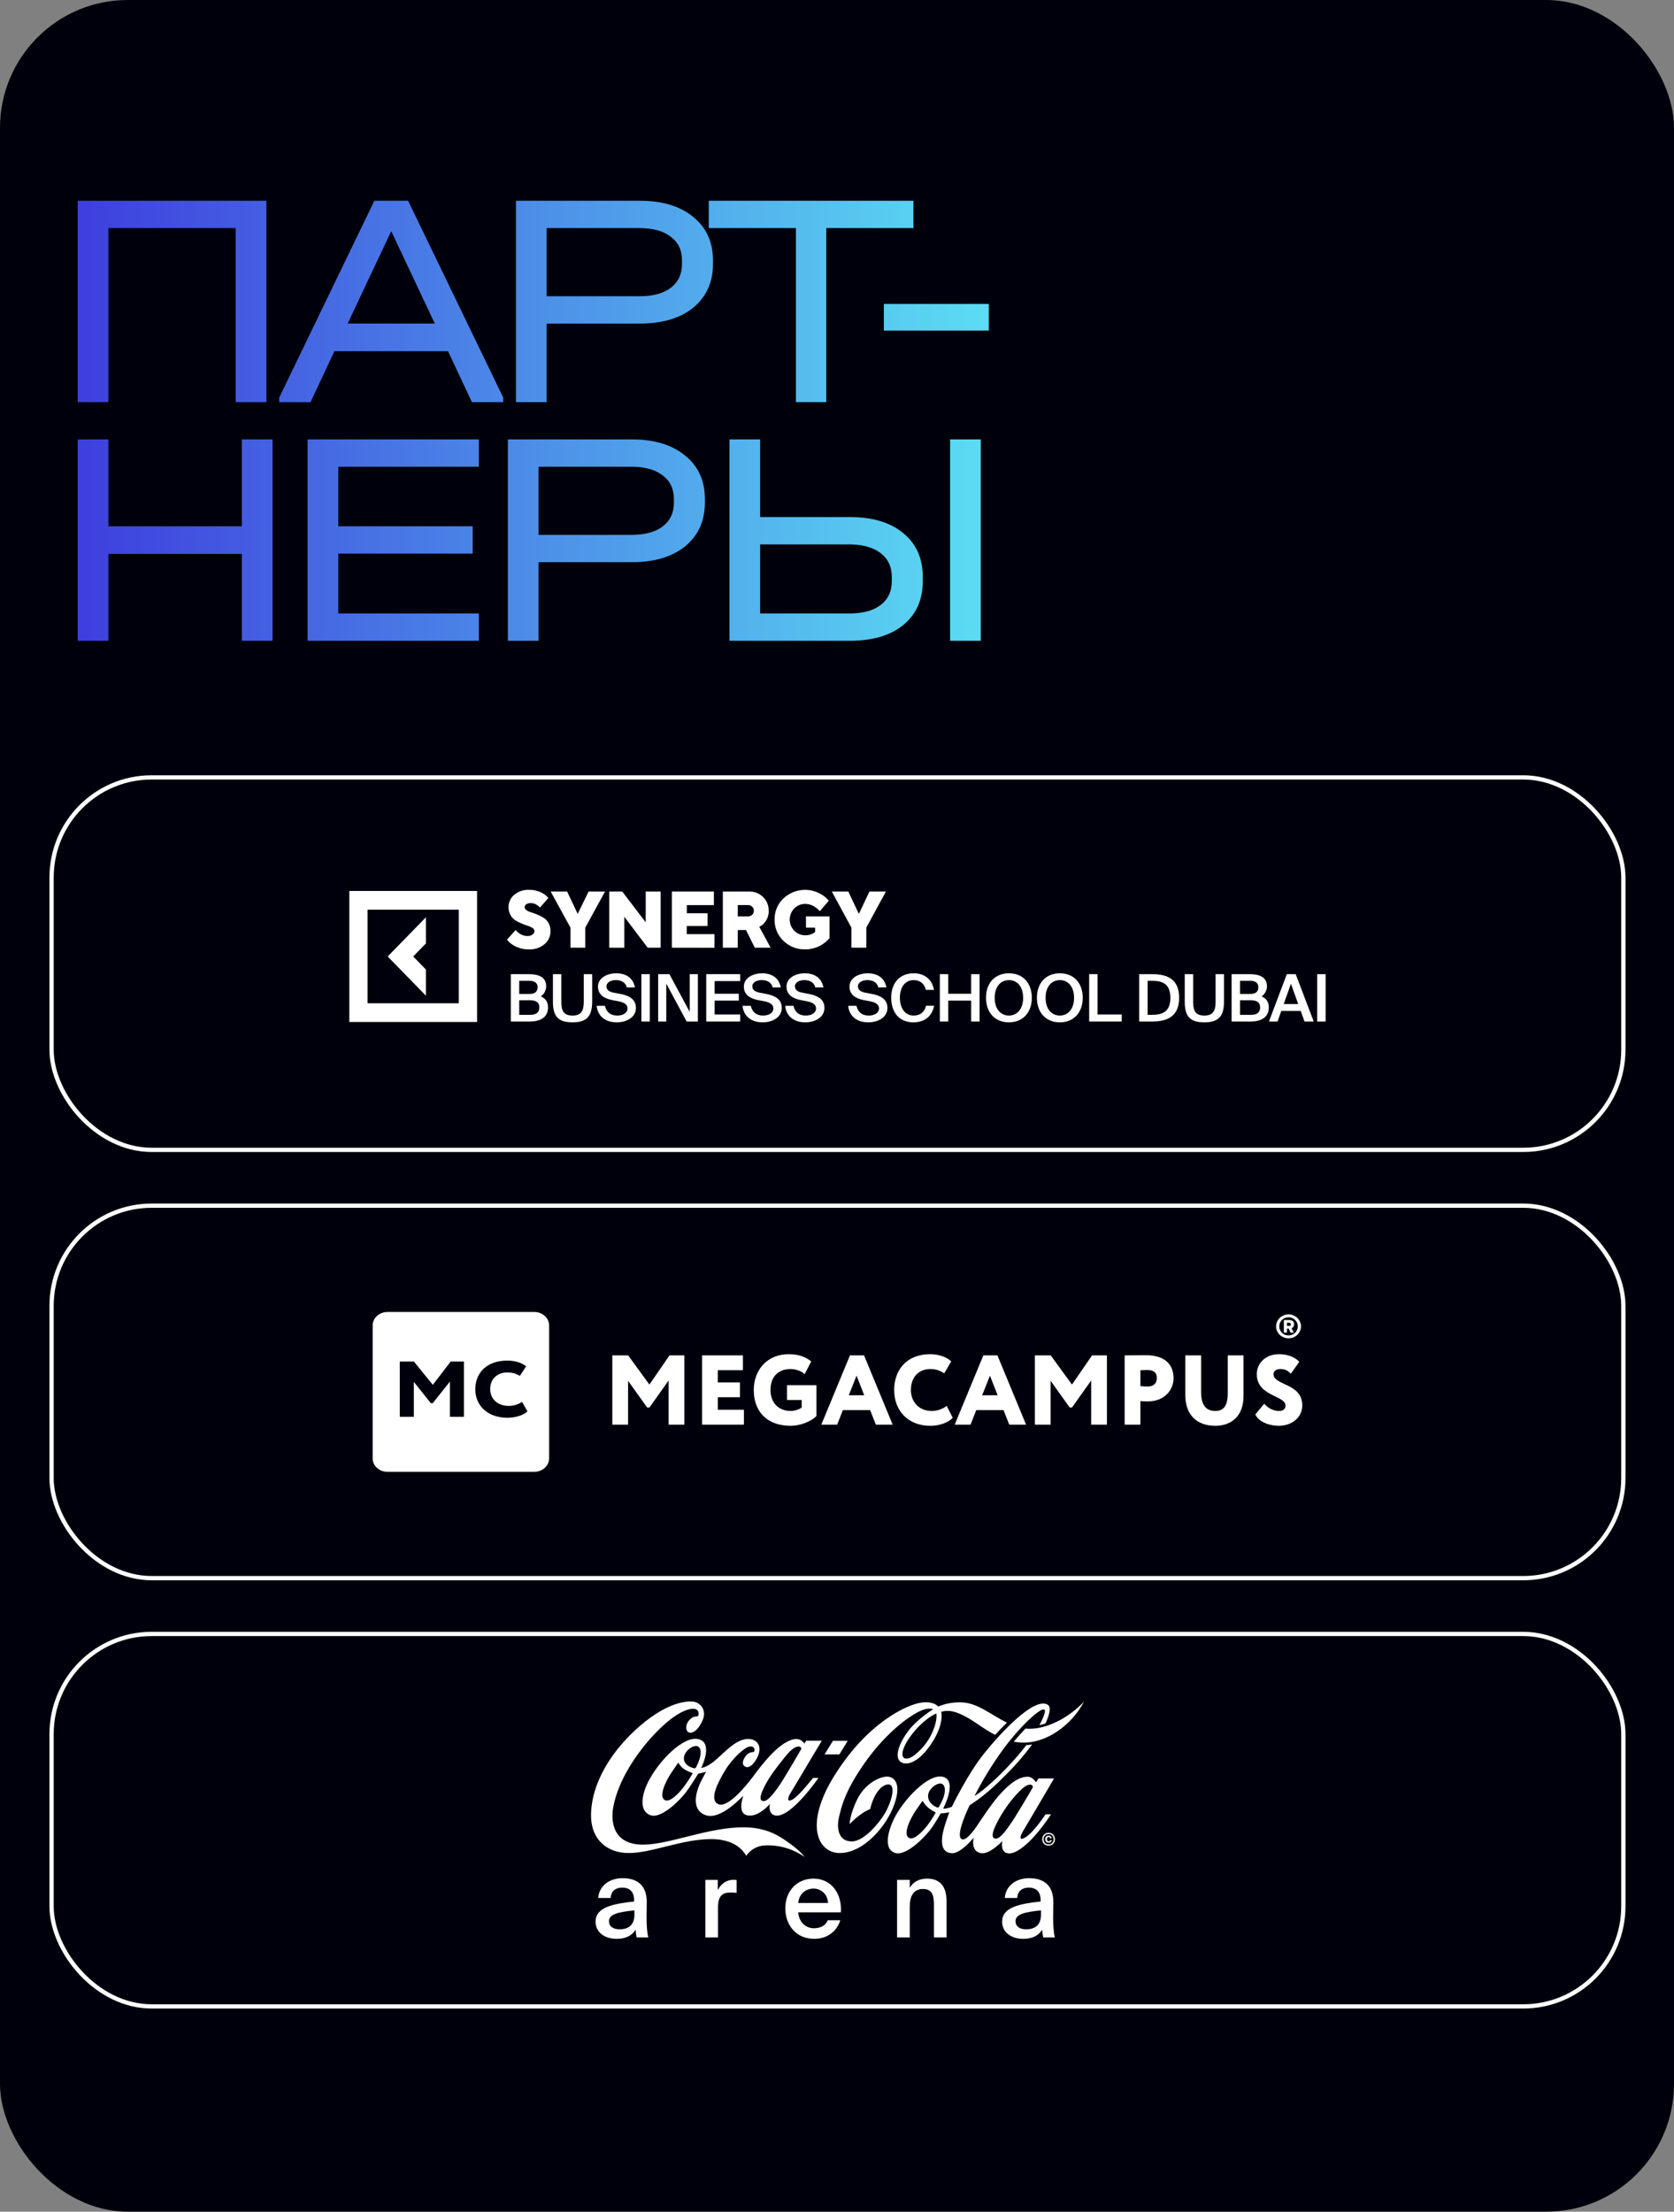 <?xml version="1.0" encoding="UTF-8"?> <svg xmlns="http://www.w3.org/2000/svg" width="393" height="519" viewBox="0 0 393 519" fill="none"><rect x="0" y="0" width="393" height="519" fill="#808080" stroke="none"/><rect width="393" height="519" rx="30" fill="#00000C"></rect><path d="M62.54 47.111V94.369H55.336V53.523H25.44V94.369H18.236V47.111H62.54ZM118.141 93.288V94.369H110.793L105.174 82.41H78.52L72.901 94.369H65.553V93.288L87.885 47.111H95.809L118.141 93.288ZM102.077 75.927L91.847 54.243L81.618 75.927H102.077ZM150.237 47.111C155.52 47.111 159.698 48.384 162.772 50.929C165.845 53.427 167.382 56.812 167.382 61.087V61.951C167.382 66.225 165.845 69.635 162.772 72.181C159.698 74.678 155.52 75.927 150.237 75.927H128.337V94.369H121.133V47.111H150.237ZM150.093 69.515C153.263 69.515 155.712 68.867 157.441 67.57C159.218 66.225 160.106 64.353 160.106 61.951V61.087C160.106 58.685 159.218 56.836 157.441 55.54C155.712 54.195 153.263 53.523 150.093 53.523H128.337V69.515H150.093ZM166.397 53.523V47.111H214.447V53.523H193.988V94.369H186.856V53.523H166.397ZM232.135 71.316V77.584H207.498V71.316H232.135ZM25.44 103.111V123.498H56.777V103.111H63.981V150.369H56.777V129.982H25.44V150.369H18.236V103.111H25.44ZM112.415 103.111V109.523H79.421V123.498H110.974V129.91H79.421V143.957H112.415V150.369H72.217V103.111H112.415ZM148.337 103.111C153.62 103.111 157.799 104.384 160.872 106.929C163.946 109.427 165.483 112.812 165.483 117.087V117.951C165.483 122.225 163.946 125.635 160.872 128.181C157.799 130.678 153.62 131.927 148.337 131.927H126.438V150.369H119.234V103.111H148.337ZM148.193 125.515C151.363 125.515 153.812 124.867 155.541 123.57C157.318 122.225 158.207 120.352 158.207 117.951V117.087C158.207 114.685 157.318 112.836 155.541 111.54C153.812 110.195 151.363 109.523 148.193 109.523H126.438V125.515H148.193ZM178.458 103.111V121.337H199.493C204.824 121.337 209.002 122.586 212.028 125.083C215.101 127.58 216.638 131.014 216.638 135.385V136.393C216.638 140.763 215.101 144.197 212.028 146.695C209.002 149.144 204.824 150.369 199.493 150.369H171.254V103.111H178.458ZM230.254 103.111V150.369H223.05V103.111H230.254ZM199.349 143.957C202.519 143.957 204.968 143.309 206.697 142.012C208.474 140.667 209.362 138.794 209.362 136.393V135.385C209.362 132.983 208.474 131.11 206.697 129.766C204.92 128.421 202.471 127.748 199.349 127.748H178.458V143.957H199.349Z" fill="url(#paint0_linear_4656_12572)"></path><rect x="12.108" y="182.428" width="369" height="87.402" rx="23.5" stroke="white"></rect><path d="M100.001 227.522L97.004 224.45L100.001 221.378V215.24L91.016 224.45L100.001 233.666V227.522Z" fill="white"></path><path d="M82.007 239.822H112.001V209.078H82.007V239.822ZM107.713 235.433H86.289V213.473H107.713V235.433Z" fill="white"></path><path d="M119.026 220.505L121.045 218.246C121.269 218.516 121.525 218.755 121.807 218.96C122.386 219.401 123.087 219.645 123.808 219.656C124.246 219.672 124.676 219.544 125.037 219.29C125.169 219.205 125.279 219.087 125.355 218.947C125.432 218.808 125.473 218.651 125.475 218.49C125.461 218.34 125.412 218.195 125.333 218.068C125.253 217.94 125.145 217.834 125.018 217.758C124.668 217.534 124.289 217.364 123.892 217.252C123.395 217.1 122.907 216.919 122.431 216.71C121.921 216.498 121.429 216.243 120.96 215.948C120.492 215.647 120.107 215.226 119.844 214.728C119.527 214.146 119.369 213.488 119.388 212.822C119.389 212.273 119.511 211.732 119.744 211.238C119.977 210.744 120.316 210.31 120.735 209.969C121.722 209.156 122.969 208.745 124.234 208.816C125.441 208.792 126.629 209.123 127.658 209.768C128.064 210.031 128.43 210.352 128.747 210.721L126.758 212.968C126.594 212.77 126.402 212.597 126.19 212.454C125.745 212.107 125.199 211.923 124.64 211.93C124.257 211.904 123.875 211.999 123.547 212.203C123.435 212.275 123.341 212.375 123.274 212.492C123.207 212.61 123.171 212.743 123.167 212.879C123.175 213.03 123.222 213.176 123.301 213.303C123.381 213.429 123.492 213.533 123.622 213.603C123.966 213.831 124.343 214.002 124.739 214.109C125.239 214.257 125.73 214.436 126.209 214.645C126.714 214.86 127.203 215.115 127.67 215.406C128.14 215.713 128.527 216.135 128.796 216.635C129.107 217.218 129.261 217.876 129.242 218.54C129.247 219.115 129.126 219.684 128.886 220.203C128.645 220.723 128.294 221.18 127.856 221.54C126.811 222.417 125.483 222.859 124.134 222.779C122.756 222.805 121.402 222.411 120.245 221.645C119.785 221.33 119.374 220.945 119.026 220.505Z" fill="white"></path><path d="M133.923 222.39V217.675L129.272 209.197H133.138L135.585 214.379H135.661L138.191 209.197H142.053L137.402 217.675V222.39H133.923Z" fill="white"></path><path d="M143.023 222.39V209.197H146.067L151.594 216.436V209.197H155.093V222.39H152.05L146.569 215.133V222.393L143.023 222.39Z" fill="white"></path><path d="M157.736 222.39V209.197H167.599V212.397H161.243V214.303H166.11V217.303H161.221V219.208H167.735V222.408L157.736 222.39Z" fill="white"></path><path d="M169.702 222.39V209.197H175.778C176.394 209.175 177.008 209.278 177.585 209.5C178.161 209.723 178.689 210.06 179.137 210.493C179.567 210.906 179.906 211.407 180.134 211.964C180.362 212.52 180.472 213.12 180.458 213.723C180.479 214.265 180.392 214.805 180.202 215.311C180.012 215.818 179.722 216.279 179.352 216.666C179.041 217.012 178.668 217.293 178.253 217.494L180.924 222.391H177.202L175.137 218.246H173.201V222.39H169.702ZM173.201 215.035H175.597C175.777 215.044 175.957 215.016 176.126 214.953C176.295 214.891 176.45 214.794 176.582 214.669C176.71 214.548 176.81 214.4 176.878 214.236C176.945 214.072 176.978 213.895 176.973 213.717C176.98 213.538 176.949 213.361 176.881 213.196C176.814 213.032 176.712 212.884 176.582 212.764C176.452 212.636 176.297 212.536 176.128 212.47C175.959 212.404 175.778 212.375 175.597 212.383H173.201V215.035Z" fill="white"></path><path d="M189.215 217.675V215.035H194.743V220.139C194.326 220.645 193.84 221.087 193.301 221.452C192.042 222.33 190.551 222.793 189.028 222.777C188.083 222.805 187.142 222.641 186.26 222.292C185.378 221.944 184.573 221.419 183.892 220.748C183.232 220.116 182.708 219.35 182.356 218.498C182.003 217.647 181.829 216.729 181.845 215.804C181.828 214.878 182.002 213.958 182.354 213.105C182.707 212.252 183.231 211.484 183.892 210.851C185.138 209.681 186.732 208.971 188.418 208.837C190.104 208.702 191.786 209.149 193.194 210.108C193.704 210.469 194.17 210.891 194.582 211.365L192.46 213.823C192.181 213.504 191.869 213.218 191.529 212.968C190.815 212.427 189.952 212.128 189.063 212.114C188.585 212.105 188.111 212.193 187.667 212.374C187.223 212.555 186.818 212.825 186.477 213.168C186.136 213.511 185.866 213.92 185.681 214.371C185.496 214.822 185.401 215.306 185.401 215.795C185.401 216.284 185.496 216.769 185.681 217.22C185.866 217.671 186.136 218.08 186.477 218.423C186.818 218.765 187.223 219.035 187.667 219.216C188.111 219.397 188.585 219.486 189.063 219.477C189.649 219.492 190.23 219.361 190.757 219.096C190.967 218.984 191.17 218.857 191.363 218.715V217.677L189.215 217.675Z" fill="white"></path><path d="M199.879 222.39V217.675L195.276 209.197H199.146L201.597 214.379H201.672L204.118 209.197H207.989L203.383 217.675V222.39H199.879Z" fill="white"></path><path d="M119.923 239.707V228.599H124.166C126.218 228.599 128.223 229.15 128.223 231.433C128.223 232.475 127.632 233.394 126.964 233.808C127.896 234.222 128.658 234.942 128.658 236.413C128.658 238.803 126.746 239.707 124.446 239.707H119.923ZM121.897 234.727V238.144H124.524C125.938 238.144 126.622 237.516 126.622 236.413C126.622 235.263 125.922 234.727 124.415 234.727H121.897ZM121.897 230.161V233.241H124.353C125.518 233.241 126.218 232.751 126.218 231.648C126.218 230.667 125.472 230.161 124.353 230.161H121.897Z" fill="white"></path><path d="M129.808 228.599H131.782V235.156C131.782 237.194 132.326 238.312 134.424 238.312C136.491 238.312 137.051 237.133 137.051 235.095V228.599H139.025V235.018C139.025 238.527 137.703 239.906 134.424 239.906C131.191 239.906 129.808 238.665 129.808 235.08V228.599Z" fill="white"></path><path d="M145.005 234.926L143.637 234.666C141.85 234.298 140.389 233.41 140.389 231.525C140.389 229.457 142.581 228.399 144.648 228.399C146.886 228.399 148.611 229.395 149.062 231.709H147.15C146.824 230.376 145.658 229.993 144.539 229.993C143.669 229.993 142.379 230.376 142.379 231.464C142.379 232.322 143.078 232.751 144.057 232.935L145.44 233.195C147.414 233.563 149.295 234.298 149.295 236.52C149.295 238.772 147.041 239.906 144.819 239.906C142.13 239.906 140.327 238.481 140.078 236.03H142.021C142.379 237.562 143.358 238.312 144.912 238.312C146.249 238.312 147.321 237.715 147.321 236.642C147.321 235.493 146.078 235.126 145.005 234.926Z" fill="white"></path><path d="M152.55 228.599V239.707H150.576V228.599H152.55Z" fill="white"></path><path d="M163.841 239.707H161.198L156.427 230.836V239.707H154.515V228.599H157.157L161.929 237.47V228.599H163.841V239.707Z" fill="white"></path><path d="M165.8 239.707V228.599H173.774V230.223H167.774V233.195H173.447V234.804H167.774V238.067H173.774V239.707H165.8Z" fill="white"></path><path d="M179.248 234.926L177.881 234.666C176.093 234.298 174.632 233.41 174.632 231.525C174.632 229.457 176.824 228.399 178.891 228.399C181.129 228.399 182.854 229.395 183.305 231.709H181.393C181.067 230.376 179.901 229.993 178.782 229.993C177.912 229.993 176.622 230.376 176.622 231.464C176.622 232.322 177.321 232.751 178.3 232.935L179.683 233.195C181.657 233.563 183.538 234.298 183.538 236.52C183.538 238.772 181.284 239.906 179.062 239.906C176.373 239.906 174.57 238.481 174.321 236.03H176.264C176.622 237.562 177.601 238.312 179.155 238.312C180.492 238.312 181.564 237.715 181.564 236.642C181.564 235.493 180.321 235.126 179.248 234.926Z" fill="white"></path><path d="M189.259 234.926L187.891 234.666C186.103 234.298 184.642 233.41 184.642 231.525C184.642 229.457 186.834 228.399 188.901 228.399C191.139 228.399 192.864 229.395 193.315 231.709H191.403C191.077 230.376 189.911 229.993 188.792 229.993C187.922 229.993 186.632 230.376 186.632 231.464C186.632 232.322 187.331 232.751 188.31 232.935L189.694 233.195C191.668 233.563 193.548 234.298 193.548 236.52C193.548 238.772 191.295 239.906 189.072 239.906C186.383 239.906 184.58 238.481 184.332 236.03H186.274C186.632 237.562 187.611 238.312 189.165 238.312C190.502 238.312 191.574 237.715 191.574 236.642C191.574 235.493 190.331 235.126 189.259 234.926Z" fill="white"></path><path d="M204.048 234.926L202.68 234.666C200.893 234.298 199.432 233.41 199.432 231.525C199.432 229.457 201.623 228.399 203.69 228.399C205.928 228.399 207.653 229.395 208.104 231.709H206.192C205.866 230.376 204.7 229.993 203.581 229.993C202.711 229.993 201.421 230.376 201.421 231.464C201.421 232.322 202.12 232.751 203.1 232.935L204.483 233.195C206.457 233.563 208.337 234.298 208.337 236.52C208.337 238.772 206.084 239.906 203.861 239.906C201.172 239.906 199.369 238.481 199.121 236.03H201.063C201.421 237.562 202.4 238.312 203.954 238.312C205.291 238.312 206.363 237.715 206.363 236.642C206.363 235.493 205.12 235.126 204.048 234.926Z" fill="white"></path><path d="M217.404 236.014H219.3C218.818 238.512 217.046 239.906 214.435 239.906C211.14 239.906 209.229 237.608 209.229 234.114C209.229 230.621 211.249 228.399 214.529 228.399C217.031 228.399 218.818 229.794 219.269 232.291H217.373C217.015 230.774 215.943 229.993 214.466 229.993C212.679 229.993 211.265 231.433 211.265 234.114C211.265 236.811 212.648 238.312 214.451 238.312C215.99 238.312 217.046 237.546 217.404 236.014Z" fill="white"></path><path d="M227.997 228.599H229.971V239.707H227.997V234.804H222.62V239.707H220.646V228.599H222.62V233.195H227.997V228.599Z" fill="white"></path><path d="M233.516 234.145C233.516 236.857 234.993 238.312 236.858 238.312C238.723 238.312 240.2 236.857 240.2 234.145C240.2 231.448 238.723 229.993 236.858 229.993C234.993 229.993 233.516 231.448 233.516 234.145ZM242.236 234.145C242.236 237.562 240.168 239.906 236.858 239.906C233.547 239.906 231.48 237.562 231.48 234.145C231.48 230.713 233.547 228.399 236.858 228.399C240.168 228.399 242.236 230.713 242.236 234.145Z" fill="white"></path><path d="M245.469 234.145C245.469 236.857 246.946 238.312 248.811 238.312C250.676 238.312 252.153 236.857 252.153 234.145C252.153 231.448 250.676 229.993 248.811 229.993C246.946 229.993 245.469 231.448 245.469 234.145ZM254.189 234.145C254.189 237.562 252.122 239.906 248.811 239.906C245.501 239.906 243.433 237.562 243.433 234.145C243.433 230.713 245.501 228.399 248.811 228.399C252.122 228.399 254.189 230.713 254.189 234.145Z" fill="white"></path><path d="M257.674 228.599V238.067H263.347V239.707H255.701V228.599H257.674Z" fill="white"></path><path d="M274.769 234.145C274.769 230.636 272.594 230.161 270.433 230.161H269.423V238.144H270.433C272.594 238.144 274.769 237.654 274.769 234.145ZM267.449 228.599H270.526C274.086 228.599 276.821 229.809 276.821 234.145C276.821 238.481 274.086 239.707 270.526 239.707H267.449V228.599Z" fill="white"></path><path d="M278.138 228.599H280.112V235.156C280.112 237.194 280.656 238.312 282.754 238.312C284.822 238.312 285.381 237.133 285.381 235.095V228.599H287.355V235.018C287.355 238.527 286.034 239.906 282.754 239.906C279.522 239.906 278.138 238.665 278.138 235.08V228.599Z" fill="white"></path><path d="M289.139 239.707V228.599H293.382C295.434 228.599 297.439 229.15 297.439 231.433C297.439 232.475 296.848 233.394 296.18 233.808C297.112 234.222 297.874 234.942 297.874 236.413C297.874 238.803 295.962 239.707 293.662 239.707H289.139ZM291.113 234.727V238.144H293.74C295.154 238.144 295.838 237.516 295.838 236.413C295.838 235.263 295.139 234.727 293.631 234.727H291.113ZM291.113 230.161V233.241H293.569C294.734 233.241 295.434 232.751 295.434 231.648C295.434 230.667 294.688 230.161 293.569 230.161H291.113Z" fill="white"></path><path d="M297.909 239.707L302.105 228.599H304.188L308.415 239.707H306.255L305.369 237.24H300.799L299.929 239.707H297.909ZM303.069 230.851L301.375 235.616H304.778L303.069 230.851Z" fill="white"></path><path d="M311.209 228.599V239.707H309.236V228.599H311.209Z" fill="white"></path><rect x="12.108" y="282.928" width="369" height="87.402" rx="23.5" stroke="white"></rect><path fill-rule="evenodd" clip-rule="evenodd" d="M125.439 345.385C127.345 345.385 128.907 343.971 128.907 342.244H128.911V311.015C128.911 309.288 127.35 307.875 125.444 307.875H90.956C89.05 307.875 87.488 309.288 87.488 311.011V342.244C87.488 343.975 89.05 345.385 90.951 345.385H125.439ZM97.148 332.475H93.857V319.504H97.168L101.61 324.97L105.805 319.504H108.911V332.475H105.62V324.21L101.61 329.269H101.137L97.148 324.266V332.475ZM119.442 329.918C120.47 329.918 121.601 329.621 122.568 328.973L123.822 331.196C122.959 332.067 121.087 332.698 119.134 332.698C114.671 332.698 111.586 330.029 111.586 325.989C111.586 322.265 114.157 319.281 119.113 319.281C121.026 319.281 122.65 319.874 123.514 320.634L122.054 322.858C121.272 322.431 120.47 322.061 119.113 322.061C116.892 322.061 115.082 323.432 115.082 325.989C115.082 328.287 116.851 329.918 119.442 329.918Z" fill="white"></path><path d="M302.506 314.045C302.097 314.045 301.716 313.973 301.363 313.828C301.008 313.677 300.699 313.476 300.433 313.226C300.175 312.97 299.968 312.674 299.812 312.339C299.662 311.997 299.587 311.632 299.587 311.244C299.587 310.856 299.662 310.494 299.812 310.159C299.968 309.817 300.175 309.521 300.433 309.271C300.699 309.015 301.008 308.814 301.363 308.67C301.716 308.518 302.097 308.443 302.506 308.443C302.913 308.443 303.295 308.518 303.648 308.67C304.001 308.814 304.308 309.015 304.566 309.271C304.832 309.521 305.04 309.817 305.189 310.159C305.345 310.494 305.424 310.856 305.424 311.244C305.424 311.632 305.345 311.997 305.189 312.339C305.04 312.674 304.832 312.97 304.566 313.226C304.308 313.476 304.001 313.677 303.648 313.828C303.295 313.973 302.913 314.045 302.506 314.045ZM302.506 313.374C302.812 313.374 303.094 313.322 303.352 313.217C303.618 313.105 303.848 312.954 304.047 312.763C304.244 312.566 304.397 312.339 304.505 312.082C304.621 311.819 304.678 311.54 304.678 311.244C304.678 310.948 304.621 310.672 304.505 310.416C304.397 310.153 304.244 309.926 304.047 309.735C303.848 309.538 303.618 309.386 303.352 309.281C303.094 309.169 302.812 309.114 302.506 309.114C302.199 309.114 301.913 309.169 301.648 309.281C301.389 309.386 301.162 309.538 300.965 309.735C300.766 309.926 300.611 310.153 300.495 310.416C300.387 310.672 300.331 310.948 300.331 311.244C300.331 311.54 300.387 311.819 300.495 312.082C300.611 312.339 300.766 312.566 300.965 312.763C301.162 312.954 301.389 313.105 301.648 313.217C301.913 313.322 302.199 313.374 302.506 313.374ZM302.546 311.777H302.128V312.723H301.404V309.765H302.557C302.999 309.765 303.318 309.85 303.515 310.021C303.714 310.192 303.812 310.445 303.812 310.781C303.812 311.234 303.613 311.533 303.219 311.678L303.74 312.723H302.974L302.546 311.777ZM302.128 310.396V311.155H302.557C302.741 311.155 302.866 311.126 302.933 311.066C303.009 311.001 303.046 310.905 303.046 310.781C303.046 310.656 303.009 310.56 302.933 310.494C302.866 310.429 302.741 310.396 302.557 310.396H302.128Z" fill="white"></path><path d="M143.753 334.308H147.449V324.024L151.931 330.292H152.463L156.968 323.955V334.308H160.664V318.058H157.176L152.463 324.906L147.473 318.058H143.753V334.308ZM164.825 334.308H174.644V330.826H168.522V327.878H173.72V324.396H168.522V321.541H174.413V318.058H164.825V334.308ZM184.768 328.528H188.21V330.292C187.84 330.64 186.639 331.104 185.669 331.104C182.781 331.104 180.886 329.178 180.886 326.183C180.886 322.84 182.943 321.262 185.599 321.262C186.847 321.262 188.256 321.773 188.903 322.469L190.451 319.474C189.134 318.43 187.563 317.78 185.16 317.78C180.078 317.78 176.959 321.517 176.959 326.183C176.959 331.244 180.078 334.586 185.622 334.586C187.632 334.586 190.243 333.727 191.675 332.288V325.046H184.768V328.528ZM192.82 334.308H196.54L197.88 330.895H204.279L205.62 334.308H209.57L202.847 318.058H199.543L192.82 334.308ZM201.091 322.817L202.893 327.413H199.266L201.091 322.817ZM222.258 329.92C221.172 330.733 219.901 331.104 218.746 331.104C215.835 331.104 213.849 329.062 213.849 326.183C213.849 322.98 215.881 321.262 218.377 321.262C219.901 321.262 220.803 321.726 221.68 322.26L223.321 319.474C222.35 318.523 220.525 317.78 218.377 317.78C212.809 317.78 209.922 321.517 209.922 326.183C209.922 331.244 213.386 334.586 218.4 334.586C220.595 334.586 222.697 333.797 223.668 332.706L222.258 329.92ZM224.136 334.308H227.856L229.196 330.895H235.594L236.935 334.308H240.886L234.162 318.058H230.859L224.136 334.308ZM232.407 322.817L234.209 327.413H230.582L232.407 322.817ZM242.956 334.308H246.652V324.024L251.134 330.292H251.665L256.17 323.955V334.308H259.867V318.058H256.38L251.665 324.906L246.676 318.058H242.956V334.308ZM267.725 334.308V328.783C268.302 328.853 269.18 328.853 269.526 328.853C273.269 328.853 275.51 326.299 275.51 323.397C275.51 320.589 273.893 318.012 268.971 318.012C267.725 318.012 264.929 318.058 264.028 318.058V334.308H267.725ZM269.342 321.494C270.658 321.494 271.583 321.935 271.583 323.374C271.583 324.953 270.381 325.371 269.412 325.371C268.88 325.371 268.255 325.324 267.725 325.255V321.541C268.487 321.517 268.858 321.494 269.342 321.494ZM291.935 318.058H288.239V326.856C288.239 329.456 287.568 331.104 285.328 331.104C282.741 331.104 281.978 329.178 281.978 326.647V318.058H278.281V327.437C278.281 332.195 281.169 334.586 285.328 334.586C288.794 334.586 291.935 332.567 291.935 327.599V318.058ZM301.8 329.851C301.8 330.617 301.245 331.104 300.275 331.104C299.143 331.104 297.733 330.57 296.809 329.387L294.708 331.917C295.493 333.658 298.01 334.586 300.183 334.586C303.301 334.586 305.728 332.636 305.728 329.804C305.728 324.512 298.982 325.162 298.982 322.469C298.982 321.726 299.582 321.262 300.599 321.262C301.8 321.262 302.331 321.68 303.047 322.353L305.033 319.567C304.018 318.476 302.354 317.78 300.275 317.78C297.041 317.78 295.054 319.962 295.054 322.469C295.054 327.715 301.8 327.413 301.8 329.851Z" fill="white"></path><rect x="12.108" y="383.428" width="369" height="87.402" rx="23.5" stroke="white"></rect><path d="M219.814 402.084C219.814 402.084 217.645 402.951 215.122 405.744C212.6 408.537 211.13 411.677 212.218 412.512C212.635 412.83 213.598 412.89 215.346 411.303C216.959 409.896 218.225 408.133 219.045 406.152C220.174 403.388 219.814 402.118 219.814 402.088M233.621 407.108C230.818 405.665 228.769 403.896 226.638 402.802C224.604 401.753 223.289 401.315 221.645 401.536C221.415 401.577 221.189 401.634 220.967 401.706C220.967 401.706 221.814 404.61 218.445 409.489C215.032 414.436 211.935 414.402 211.055 413.043C210.133 411.609 211.324 408.686 213.313 406.084C215.395 403.363 219.052 401.107 219.052 401.107C219.052 401.107 217.886 400.391 215.023 402.022C212.229 403.605 207.42 407.384 202.958 413.757C198.496 420.131 197.611 423.637 196.972 426.398C196.332 429.159 196.913 432.116 199.961 432.116C203.009 432.116 206.557 427.447 207.558 425.824C209.418 422.8 210.632 418.164 208.1 418.8C206.852 419.114 205.842 420.501 205.204 421.837C204.802 422.695 204.494 423.595 204.286 424.52C203.401 424.886 202.57 425.372 201.816 425.963C200.977 426.588 200.193 427.283 199.472 428.042C199.472 428.042 199.483 425.835 201.235 422.264C202.986 418.693 206.201 417.062 208.022 416.909C209.663 416.777 211.798 418.175 209.988 423.333C208.179 428.492 202.839 434.763 197.231 434.84C192.056 434.912 188.67 428.278 195.873 416.701C203.846 403.911 213.198 399.987 216.234 399.55C219.271 399.114 220.258 400.459 220.258 400.459C222.086 399.706 224.06 399.379 226.032 399.503C229.74 399.754 232.607 402.39 236.392 404.242C235.408 405.187 234.469 406.179 233.623 407.108M250.28 402.802C247.71 404.457 244.154 405.957 240.738 405.636C239.872 406.534 238.947 407.573 238.019 408.707C243.943 409.884 249.134 406.197 251.894 403.059C252.9 401.931 253.764 400.682 254.467 399.342C253.211 400.657 251.805 401.818 250.278 402.802M242.39 419.566C242.434 419.487 242.471 419.404 242.499 419.318C242.481 419.182 242.417 419.056 242.319 418.961C242.22 418.866 242.091 418.808 241.955 418.797C241.391 418.77 240.621 418.878 238.603 421.123C236.928 422.976 235.487 425.03 234.311 427.237C233.156 429.357 232.688 430.937 233.352 431.345C233.568 431.457 233.818 431.483 234.052 431.417C234.501 431.309 235.011 430.886 235.786 429.984C236.149 429.561 236.552 428.962 237.034 428.299C238.369 426.474 241.725 420.728 242.39 419.566ZM221.421 422.007C221.758 421.123 222.187 419.386 221.295 418.704C220.337 417.98 217.895 419.679 217.882 421.421C217.865 423.205 219.602 424.012 220.017 424.125C220.254 424.189 220.337 424.18 220.452 423.989C220.82 423.352 221.144 422.689 221.421 422.007ZM219.573 425.251C218.968 424.97 218.404 424.609 217.895 424.176C217.385 423.746 216.959 423.226 216.639 422.64C216.605 422.583 216.571 422.627 216.533 422.678C216.496 422.729 216.345 422.867 215.043 424.782C213.741 426.698 211.742 430.668 213.551 431.345C214.71 431.777 216.639 429.739 217.69 428.388C218.407 427.445 219.056 426.452 219.634 425.417C219.688 425.302 219.634 425.276 219.575 425.251M240.104 429.837C239.613 430.627 239.052 432.142 240.668 431.199C242.645 430.052 245.462 425.761 245.462 425.761H246.739C245.577 427.556 244.283 429.262 242.867 430.863C240.864 433.092 238.42 435.118 236.699 434.918C234.688 434.682 235.318 432.031 235.318 432.031C235.318 432.031 232.441 435.107 230.451 434.886C227.763 434.587 228.583 431.25 228.583 431.25C228.583 431.25 225.543 434.997 223.471 434.882C220.224 434.693 221.041 430.725 221.944 427.93C222.427 426.436 222.875 425.262 222.875 425.262C222.875 425.262 222.553 425.347 221.861 425.451C221.5 425.502 220.841 425.54 220.841 425.54C220.841 425.54 219.489 427.936 218.407 429.376C217.325 430.816 212.727 435.779 210.022 434.785C207.52 433.867 208.348 430.02 209.804 426.963C211.93 422.506 217.908 416.102 221.357 416.949C224.931 417.82 221.438 424.371 221.438 424.371C221.438 424.371 221.438 424.395 221.475 424.412C221.547 424.439 221.733 424.459 222.164 424.374C222.61 424.283 223.048 424.152 223.471 423.983C223.471 423.983 227.065 416.425 231.034 411.48C235.004 406.536 242.922 398.02 246.03 400.079C246.782 400.586 246.444 402.33 245.42 404.446C244.959 404.596 244.491 404.722 244.017 404.824C244.702 403.575 245.155 402.522 245.29 401.787C245.759 399.233 239.82 404.622 235.576 410.411C233.019 413.901 230.748 417.593 228.784 421.451C229.551 420.982 230.283 420.457 230.974 419.881C232.867 418.305 234.666 416.617 236.362 414.829C237.995 413.15 239.526 411.374 240.948 409.512C241.4 409.49 241.851 409.443 242.297 409.372C240.747 411.485 239.056 413.492 237.237 415.377C235.544 417.096 233.711 418.946 232.12 420.289C230.698 421.503 229.199 422.623 227.631 423.639C227.631 423.639 223.919 431.158 225.938 431.639C227.125 431.927 229.469 428.301 229.469 428.301C229.469 428.301 232.528 423.613 234.372 421.499C236.887 418.627 239.052 416.964 241.216 416.934C242.476 416.911 243.219 418.256 243.219 418.256L243.812 417.334H247.461C247.461 417.334 240.646 428.951 240.1 429.826M250.278 402.802C247.708 404.457 244.152 405.957 240.736 405.636C239.87 406.534 238.945 407.573 238.017 408.707C243.942 409.884 249.132 406.197 251.892 403.059C252.899 401.931 253.764 400.682 254.467 399.342C253.211 400.657 251.805 401.818 250.278 402.802ZM199.022 408.501H195.551L193.589 411.685H197.06L199.022 408.501ZM182.588 419.526C184.064 417.493 188.139 410.368 188.139 410.368C188.122 410.231 188.059 410.105 187.96 410.01C187.862 409.916 187.734 409.857 187.597 409.846C187.033 409.82 186.092 410.01 184.224 412.359C182.356 414.708 180.906 416.576 179.848 418.521C178.69 420.643 178.183 422.139 178.849 422.545C179.066 422.654 179.314 422.68 179.547 422.617C179.98 422.508 180.546 422.071 181.323 421.174C181.688 420.754 182.102 420.189 182.588 419.526ZM163.963 409.889C163.003 409.162 160.563 410.864 160.55 412.603C160.535 414.388 162.746 414.934 163.032 414.948C163.116 414.955 163.2 414.937 163.274 414.897C163.325 414.867 163.366 414.822 163.391 414.768C163.651 414.255 163.885 413.729 164.091 413.192C164.428 412.308 164.855 410.572 163.963 409.889ZM162.516 416.036C161.855 415.828 161.222 415.536 160.635 415.167C160.066 414.794 159.603 414.279 159.292 413.672C159.258 413.616 159.22 413.659 159.186 413.71C159.153 413.761 158.957 414.007 157.651 415.93C156.346 417.854 154.412 421.788 156.223 422.464C157.378 422.904 159.329 420.849 160.389 419.503C161.181 418.446 161.913 417.345 162.582 416.204C162.625 416.089 162.582 416.062 162.518 416.042M190.865 417.221H192.137C192.137 417.221 185.765 426.479 182.166 426.048C180.157 425.812 180.753 423.322 180.753 423.322C180.753 423.322 177.931 426.64 175.339 425.967C172.987 425.361 174.506 421.432 174.506 421.432C174.238 421.54 169.15 427.301 165.573 425.92C161.831 424.469 163.775 419.645 164.486 418.194C165.09 416.971 165.758 415.781 165.758 415.781C165.758 415.781 165.184 415.943 164.817 416.027C164.45 416.11 163.92 416.216 163.92 416.216C163.92 416.216 162.149 419.105 161.068 420.546C159.986 421.988 155.388 426.942 152.679 425.956C149.97 424.97 150.642 421.162 152.164 418.139C154.632 413.236 160.488 407.21 164.016 408.125C167.579 409.037 164.629 414.842 164.629 414.842C164.629 414.842 165.338 414.934 167.037 413.771C169.483 412.095 172.711 407.586 176.206 408.115C177.854 408.365 179.389 410.056 177.29 413.268C176.62 414.3 175.497 415.222 174.637 414.309C174.101 413.742 174.57 412.709 175.132 412.002C175.351 411.714 175.637 411.484 175.965 411.333C176.293 411.182 176.653 411.115 177.013 411.137C177.013 411.137 177.591 409.814 176.122 409.833C174.933 409.855 171.923 412.639 170.224 415.45C168.666 418.031 166.305 422.428 168.676 423.386C170.848 424.267 174.983 419.337 176.899 416.754C178.814 414.171 183.178 408.317 186.839 408.083C188.1 408 188.85 409.154 188.85 409.154L189.274 408.482H192.935C192.935 408.482 186.04 420.038 185.502 420.913C185.078 421.597 184.516 423.135 186.066 422.273C187.616 421.412 190.865 417.221 190.865 417.221ZM188.873 435.738C186.177 433.864 182.95 432.918 179.673 433.041C178.787 433.066 177.918 433.3 177.138 433.724C176.358 434.149 175.689 434.752 175.185 435.485C173.789 433.038 171.029 431.536 166.762 431.57C159.867 431.649 153.029 434.842 147.611 434.838C142.419 434.838 138.632 431.56 138.754 425.739C138.981 415.522 147.577 406.322 153.992 402.182C157.691 399.803 160.784 399.097 162.806 399.325C164.281 399.49 166.055 401.202 164.936 403.724C163.291 407.41 161.021 407.108 161.105 405.345C161.152 404.198 161.912 403.477 162.484 403.078C162.847 402.827 163.489 402.755 163.824 402.747C164.149 402.471 164.388 400.453 161.754 401.117C159.121 401.78 155.922 404.387 152.886 407.756C149.85 411.125 145.122 417.493 143.954 424.18C143.408 427.28 143.766 432.936 151.086 432.871C157.294 432.82 166.444 428.715 174.854 428.8C178.118 428.832 180.958 429.716 183.173 431.088C185.347 432.433 187.955 434.398 188.88 435.74" fill="white"></path><path d="M244.676 431.604C244.676 430.708 245.344 430.089 246.176 430.089C247.005 430.089 247.673 430.708 247.673 431.604C247.673 432.496 247.005 433.107 246.176 433.107C245.344 433.107 244.676 432.496 244.676 431.604ZM244.996 431.604C244.996 432.324 245.512 432.818 246.176 432.818C246.849 432.818 247.357 432.324 247.357 431.604C247.357 430.877 246.849 430.382 246.176 430.382C245.512 430.382 244.996 430.877 244.996 431.604ZM246.176 432.102C246.356 432.102 246.516 432.022 246.568 431.797L246.937 431.889C246.853 432.191 246.568 432.416 246.168 432.416C245.672 432.416 245.384 432.078 245.384 431.584C245.384 431.086 245.7 430.76 246.18 430.76C246.572 430.76 246.853 430.997 246.925 431.315L246.556 431.415C246.52 431.21 246.38 431.078 246.176 431.078C245.952 431.078 245.784 431.246 245.784 431.584C245.784 431.922 245.948 432.102 246.176 432.102Z" fill="white"></path><path d="M148.939 449.326V448.297C144.691 448.699 142.967 449.326 142.967 450.857C142.967 452.037 143.941 452.739 145.441 452.739C147.64 452.739 148.939 451.635 148.939 449.326ZM144.791 454.973C141.867 454.973 139.818 453.392 139.818 450.932C139.818 447.544 143.966 446.741 148.864 446.214V445.963C148.864 443.654 147.565 442.951 146.065 442.951C144.566 442.951 143.442 443.754 143.367 445.386H140.443C140.643 442.65 142.917 440.742 146.165 440.742C149.389 440.742 151.913 442.223 151.838 446.54C151.838 447.193 151.788 448.799 151.788 450.029C151.788 451.735 151.913 453.517 152.188 454.647H149.464C149.364 454.07 149.289 453.743 149.214 452.815C148.339 454.296 146.79 454.973 144.791 454.973Z" fill="white"></path><path d="M172.937 441.169V444.181C172.437 444.131 171.962 444.106 171.513 444.106C169.638 444.106 168.564 444.859 168.564 447.569V454.647H165.59V441.144H168.514V443.553C169.239 442.048 170.538 441.144 172.162 441.119C172.387 441.119 172.712 441.144 172.937 441.169Z" fill="white"></path><path d="M197.412 448.749H187.391C187.591 451.259 189.34 452.488 191.04 452.488C192.614 452.488 193.813 451.886 194.338 450.606H197.262C196.662 452.765 194.613 454.973 191.164 454.973C186.841 454.973 184.367 451.685 184.367 447.795C184.367 443.729 187.141 440.843 190.965 440.843C195.088 440.843 197.687 444.231 197.412 448.749ZM190.965 443.177C189.565 443.177 187.666 444.03 187.391 446.565H194.388C194.313 444.457 192.714 443.177 190.965 443.177Z" fill="white"></path><path d="M213.579 441.144V443.026C214.354 441.621 215.753 440.843 217.652 440.843C220.901 440.843 222.225 442.951 222.225 446.164V454.647H219.252V446.892C219.252 445.059 219.002 443.277 216.703 443.277C214.404 443.277 213.579 445.034 213.579 447.469V454.647H210.606V441.144H213.579Z" fill="white"></path><path d="M244.387 449.326V448.297C240.139 448.699 238.415 449.326 238.415 450.857C238.415 452.037 239.389 452.739 240.889 452.739C243.088 452.739 244.387 451.635 244.387 449.326ZM240.239 454.973C237.315 454.973 235.266 453.392 235.266 450.932C235.266 447.544 239.414 446.741 244.312 446.214V445.963C244.312 443.654 243.013 442.951 241.514 442.951C240.014 442.951 238.89 443.754 238.815 445.386H235.891C236.091 442.65 238.365 440.742 241.614 440.742C244.837 440.742 247.361 442.223 247.286 446.54C247.286 447.193 247.236 448.799 247.236 450.029C247.236 451.735 247.361 453.517 247.636 454.647H244.912C244.812 454.07 244.737 453.743 244.662 452.815C243.788 454.296 242.238 454.973 240.239 454.973Z" fill="white"></path><defs><linearGradient id="paint0_linear_4656_12572" x1="11.608" y1="98.869" x2="237.608" y2="98.869" gradientUnits="userSpaceOnUse"><stop stop-color="#3D3ADD"></stop><stop offset="1" stop-color="#5CE1F3"></stop></linearGradient></defs></svg> 